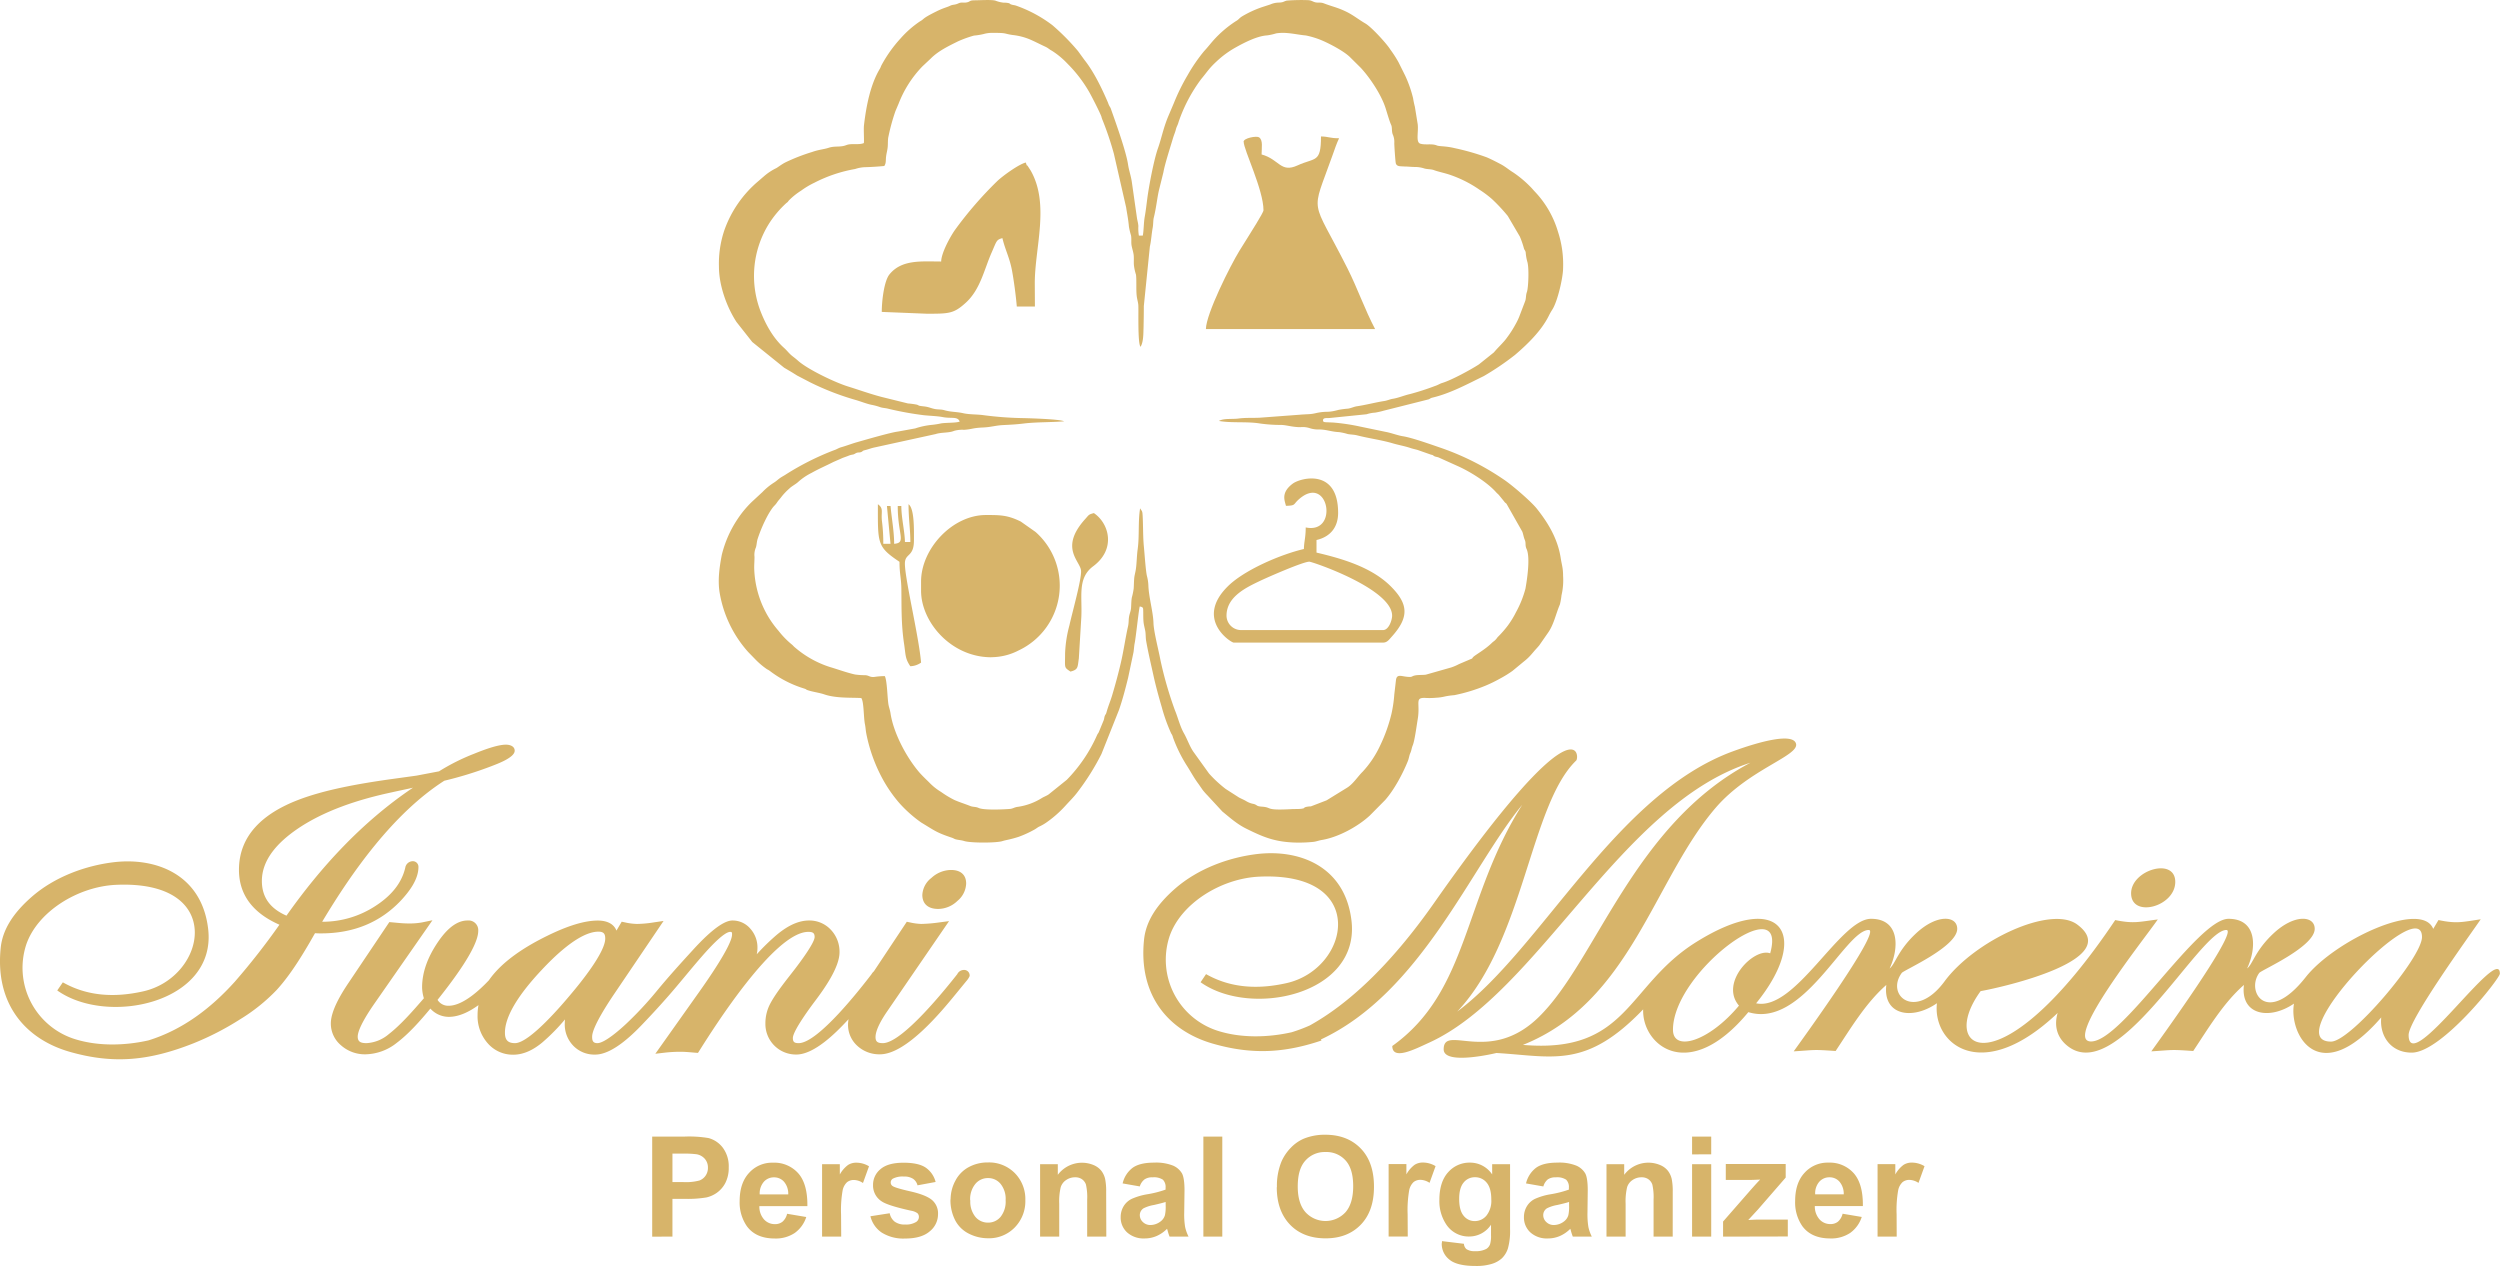 <svg xmlns="http://www.w3.org/2000/svg" viewBox="0 0 828.36 419.45"><defs><style>.cls-1,.cls-2{fill:#d7b46a;}.cls-1{fill-rule:evenodd;}</style></defs><title>Ivani Moreira logo</title><g id="Camada_2" data-name="Camada 2"><g id="Camada_1-2" data-name="Camada 1"><path class="cls-1" d="M286.22,47.41c-1.64.71-4.07,0-5.77.66-2.06.82-3.78.19-5.91.91-1.47.49-3.32.61-5.45,1.38a62,62,0,0,0-8.69,3.37c-1.28.6-2.83,1.83-3.22,2a18.2,18.2,0,0,0-4.1,2.73c-.64.54-1.15,1-1.83,1.58A37.63,37.63,0,0,0,240,76.32a34.67,34.67,0,0,0-1.78,12.09c0,6.25,2.62,13.38,5.82,18.29l5.22,6.62,10.57,8.52c1.45.86,2.83,1.65,4.25,2.57l4.49,2.34a89.33,89.33,0,0,0,14.91,5.77c1.6.45,3.55,1.24,5.22,1.6a18.39,18.39,0,0,1,2.72.71c1.07.4,1.81.31,3,.63a105.81,105.81,0,0,0,11.71,2.12c1.87.2,4.46.27,6.25.62,2.87.56,4.95-.32,5.61,1.49-1.23.48-4.4.32-6.18.6a25.65,25.65,0,0,1-2.87.47,25.11,25.11,0,0,0-5.68,1.19L297.5,143c-2.41.29-11,2.8-13.55,3.52-1.74.49-3.51,1.19-5.16,1.65-1.09.31-1.43.68-2.42,1a89.73,89.73,0,0,0-15.93,8c-.69.48-1.33.75-2.1,1.31s-1.08.93-1.95,1.47a20.58,20.58,0,0,0-3.75,3.08l-3.54,3.28a33.86,33.86,0,0,0-4.65,5.59,37.18,37.18,0,0,0-5.3,12c-.73,3.84-1.4,8.35-.69,12.53A39.2,39.2,0,0,0,247.87,216l2.58,2.65a25,25,0,0,0,3.71,3.11,4.94,4.94,0,0,1,1,.61,36.2,36.2,0,0,0,11.28,5.77c.93.29.43.3,1.25.57,1.72.57,3.81.81,5.46,1.38,3.91,1.35,9.19,1,12.24,1.21.88,1.2.74,6.41,1.2,8.64.22,1.08.24,1.95.43,3A52.47,52.47,0,0,0,292.4,258,45.46,45.46,0,0,0,298,266.1a42.55,42.55,0,0,0,7.23,6.43c4.71,2.85,5.09,3.34,10.2,5.05.59.2.75.4,1.26.53,1.08.27,1.69.22,2.86.58,2.13.65,10.63.65,12.61,0,1.05-.35,2.65-.52,5.41-1.43a34.91,34.91,0,0,0,4.83-2.19c1-.5,1.33-.93,2.15-1.28a15.94,15.94,0,0,0,2.15-1.25A37.52,37.52,0,0,0,353,267c1.35-1.5,2.84-2.93,4.06-4.58a79.77,79.77,0,0,0,7.9-12.59l5.83-14.64c1.19-3.44,2.11-7,3-10.59l1.79-8.49c.16-1,.2-2.11.39-3,.39-1.81,1.41-11.63,1.69-12.16,1.3.25,1.09.52,1.15,1.94,0,1,0,2.4.11,3.35s.38,1.86.56,2.85.11,2.22.27,3.16c.65,3.76,1.56,7.55,2.37,11.26s1.75,7.14,2.83,10.82a56.82,56.82,0,0,0,3.13,8.72,3.18,3.18,0,0,1,.56,1.24,48,48,0,0,0,4.48,9.19c1.4,2.15,2.46,4.24,4,6.28l1.39,2a21.12,21.12,0,0,0,1.6,1.81l4.92,5.33c2.61,2.12,4.85,4.16,7.95,5.69,5.55,2.75,9.24,4.29,15.7,4.57a46.21,46.21,0,0,0,6.56-.22c1-.13,1.73-.46,2.8-.63,5.54-.93,12-4.53,15.82-8.07l5.1-5.15c3-3.4,5.84-8.72,7.54-12.94.39-1,.42-1.8.8-2.62.44-1,.39-1.57.82-2.6.64-1.56,1.28-6.56,1.63-8.6.95-5.61-1.3-7.37,3-7.05a25.07,25.07,0,0,0,3.12-.09,15.88,15.88,0,0,0,3-.44,24.35,24.35,0,0,1,3-.41,55.47,55.47,0,0,0,10.45-3.19,45.41,45.41,0,0,0,4.59-2.24,38.27,38.27,0,0,0,4.23-2.6l3.74-3.09a17.12,17.12,0,0,0,2.67-2.55c.21-.25.55-.63.85-1,.65-.74.93-1,1.6-1.8l2.78-4c2.08-2.82,2.7-6.4,4.08-9.58a24,24,0,0,0,.54-3.07,21.73,21.73,0,0,0,.52-6.38c0-2.75-.45-3.66-.81-6.08-1-6.3-4.17-11.54-7.89-16.21-1.86-2.35-8.09-7.73-10.88-9.61a88,88,0,0,0-20.52-10.41c-3.17-1.08-9.84-3.5-13.08-4-1.6-.25-3.78-1.1-5.61-1.43l-8.47-1.76A68.74,68.74,0,0,0,441.7,140l-2.47-.1c-.74-.14-.24.08-.81-.28-.28-1.25.84-1.07,2.07-1.11l12.32-1.25a11.35,11.35,0,0,1,2.86-.54,26.21,26.21,0,0,0,2.8-.64l14.92-3.76c.63-.27.49-.39,1.24-.57,5.87-1.38,11.58-4.48,17-7.13a90,90,0,0,0,10.33-7c4.19-3.57,8.73-8,11.19-12.91a21.92,21.92,0,0,1,1.23-2.18c1.75-2.74,3.53-10.64,3.54-13.6a34.79,34.79,0,0,0-1.72-12.22,32.47,32.47,0,0,0-7.55-13.12c-.62-.64-1-1.15-1.64-1.78a36.52,36.52,0,0,0-5.58-4.65c-1.45-.88-2.63-1.94-4.11-2.72s-3.19-1.67-4.72-2.32A78.75,78.75,0,0,0,482,49.09c-3.12-.76-5-.52-5.93-.9-1.64-.69-3.7-.06-5.44-.58-1.58-.47-.59-3.69-.87-6.38l-.95-5.86a27.58,27.58,0,0,1-.59-2.82A39.8,39.8,0,0,0,465.57,25l-2.21-4.43a39.61,39.61,0,0,0-2.68-4.15c-1.23-2-6.25-7.46-8.24-8.62-2.27-1.32-4-2.77-6.33-3.91-3-1.46-4.59-1.67-7.46-2.78-1.13-.44-2-.08-3-.39s-1.1-.65-2.56-.68a61.38,61.38,0,0,0-6.73.16c-1.14.29-1,.61-2.72.66a7.3,7.3,0,0,0-2.77.63l-2.59.84a34.67,34.67,0,0,0-6.86,3.18c-.93.63-1,1-1.92,1.5a37,37,0,0,0-7.37,6.28c-1.19,1.34-2,2.42-3.17,3.67a55.13,55.13,0,0,0-5.48,8A66.92,66.92,0,0,0,389,34.05L387,38.76c-1.62,4-2.17,7.15-3.31,10.35-1.38,3.89-3,12.57-3.55,16.73-.25,1.93-.48,4-.84,6s-.3,4.48-.64,6.22l-1.3,0a14.42,14.42,0,0,1-.17-3.14c-.06-1.07-.35-1.83-.49-2.88L375,60.12c-.34-2.1-.94-3.67-1.23-5.63-.63-4.23-3.92-13.45-5.57-18.09a3.69,3.69,0,0,0-.51-1.11,6.19,6.19,0,0,1-.55-1.25c-2-4.67-4.67-10.22-7.77-14.12l-2.18-3a74.77,74.77,0,0,0-8.49-8.58,44,44,0,0,0-12-6.46c-.55-.2-1-.18-1.49-.35-.77-.23-.37-.3-1-.5a8,8,0,0,0-1.71-.15,10.34,10.34,0,0,1-2.7-.68C328.43-.16,324.59.1,323,.1c-1.9,0-1.44.45-2.64.69s-1.68-.19-2.87.36-1.72.29-2.67.76c-1.17.57-2.1.64-4.8,2-4.85,2.43-3.48,2.22-5.24,3.2a33.49,33.49,0,0,0-6.31,5.54,44.32,44.32,0,0,0-6.36,8.9c-.24.44-.3.78-.57,1.23C288.39,28,287,35.27,286.28,41.46c-.17,1.45.11,5.49-.06,5.95M293,55c.68-1,.43-1.85.61-3.21.14-1.1.43-2,.53-3.12s0-2.37.23-3.36a65.25,65.25,0,0,1,2.33-8.5l1.08-2.54A36.78,36.78,0,0,1,305.63,22l2.8-2.63c2.48-2.49,5.78-4.07,9-5.67a37.25,37.25,0,0,1,5.29-1.91,21.42,21.42,0,0,0,3.14-.5,10.44,10.44,0,0,1,3.18-.4c4.83,0,3.32.24,6.5.71a20.35,20.35,0,0,1,5.89,1.54c1.73.76,3.36,1.61,4.9,2.32,1,.46,1.34.92,2.25,1.38A26.8,26.8,0,0,1,352.61,20c.67.64,1.21,1.23,1.8,1.82a44.89,44.89,0,0,1,6.31,8.35c.62,1,3.7,7,4.21,8.44a8.46,8.46,0,0,0,.46,1.34,104.05,104.05,0,0,1,3.69,11l4.06,17.78c.36,2.38.71,3.92.92,6.35a21.68,21.68,0,0,0,.69,2.9c.22,1.11,0,2.34.2,3.41s.54,2,.67,3c.15,1.14,0,2.33.1,3.5A16.47,16.47,0,0,0,376.4,91c.24,1.7,0,4.94.24,7,.11,1.1.42,1.93.53,3,.14,1.46-.27,12.76.74,13.91,1-1.59.93-4.47,1-6.5.05-2.38.09-4.6.09-7l2-19.72c.44-1.84.56-4.24.95-6.29.19-1,.13-2.4.34-3.25.82-3.25,1.15-6.74,1.73-9.15l1.47-5.93c.44-2.65,2.42-8.71,3.17-11.29.3-1,.71-1.93.91-2.71.32-1.3.64-1.48.95-2.66A51.25,51.25,0,0,1,398,26.21c2.24-2.68,2.47-3.41,5.15-5.9a31.79,31.79,0,0,1,6.26-4.58c2.79-1.56,7.12-3.81,10.43-4a18.78,18.78,0,0,0,3-.67c3.41-.56,6.73.43,9.85.69a28,28,0,0,1,5.48,1.71c2.65,1.15,7.08,3.49,9.07,5.4l3.63,3.6c3.08,3.31,6.86,9,8.25,13.43.44,1.38,1.29,4.35,1.8,5.43.43.89.14,1.93.51,3.11a6,6,0,0,1,.56,3c0,.89.35,6.26.52,6.74.38,1.09,1.53.89,2.9,1,1.07,0,2.23.15,3.45.16a9.59,9.59,0,0,1,3.1.5c.94.27,2.21.19,3.09.51,1.6.6,3.77,1,5.59,1.65a39.68,39.68,0,0,1,9.58,4.87,34.34,34.34,0,0,1,4.14,3.1,57.75,57.75,0,0,1,5.23,5.6l4,6.82a30.24,30.24,0,0,1,1.38,4c.22.6.41.55.56,1.24a15.77,15.77,0,0,0,.53,3.09c.63,1.84.39,8.63-.14,10.08-.39,1.06-.21,2.06-.57,3l-2,5.24a20.34,20.34,0,0,1-1.19,2.43,34.56,34.56,0,0,1-2.82,4.4c-1.15,1.65-3,3.26-4.34,4.9l-5,4c-2.76,1.79-9,5.16-12,6.09-1,.29-1.43.7-2.56,1.06a86,86,0,0,1-8.2,2.65c-1.88.41-3.85,1.27-5.65,1.56-1.08.17-1.87.59-2.89.75-2.87.44-6.07,1.3-9.12,1.75-1,.15-1.75.58-2.85.77a31.14,31.14,0,0,0-3.16.41c-3.73,1-3.46.4-6.41.86-1.13.18-1.79.44-3.05.54-1,.08-2.34.11-3.36.21l-13.41,1c-2.46.11-4.59-.05-7,.27-2,.27-4.89-.13-6.47.8,4.33.76,9.33.12,13.68.85a49.16,49.16,0,0,0,6.86.47c1.81,0,3.65.72,6.42.74a7.6,7.6,0,0,1,3.23.36,9.29,9.29,0,0,0,3.2.4c2.45.07,3.8.75,6.43.88a18.46,18.46,0,0,1,2.88.64c1.19.21,2.08.17,3.18.45,3.89,1,8,1.51,11.82,2.65,1.87.55,3.94.9,5.72,1.51.94.33,2,.49,2.82.8l4,1.4c1.09.25.53.24,1.22.56.48.22.8.17,1.4.41l6.23,2.81c3.93,1.74,9.81,5.34,12.78,8.71.32.36.6.55.91.9l1.64,2c.57.78.37.39.89.92l5.23,9.23c.32.81.41,1.76.84,2.77s0,1.8.59,3c1.25,2.79.17,10-.4,13.15a34.08,34.08,0,0,1-3.11,7.73,29.7,29.7,0,0,1-2.74,4.48,35.11,35.11,0,0,1-3.39,3.85,6.69,6.69,0,0,1-.83,1c-.44.4-.56.41-1,.83-2.24,2.22-5.5,4-6.17,4.67s0,.39-1,.79l-3.8,1.62a16.75,16.75,0,0,1-2.53,1.09l-8.43,2.4c-.92.13-2.45.05-3.4.22-1.6.28-.74.7-3,.46-1.84-.2-3.21-.92-3.49,1.08l-.56,4.82a43.48,43.48,0,0,1-.93,6.36,52.46,52.46,0,0,1-3.74,10.51,33.53,33.53,0,0,1-5.79,8.68c-1.68,1.63-3.21,4.19-5.39,5.45l-6.59,4.06-5.2,2a8.19,8.19,0,0,0-1.66.2c-1,.34-.1.34-1.28.56-.84.16-2.42.09-3.43.15-9.16.5-6.21-.57-9.85-.82-2-.14-1.38-.49-2.7-.89a7.12,7.12,0,0,1-2.62-1c-.76-.44-1.54-.75-2.27-1.14l-4.4-2.82a41.19,41.19,0,0,1-5.53-5.12L395.36,249c-1.22-1.83-1.95-4.05-3.05-6-1.34-2.34-2-5.26-3-7.64a125.14,125.14,0,0,1-4.81-16.67c-.59-3.2-2.22-9.41-2.3-12.23-.11-3.74-1.54-8.45-1.69-12.45a14.13,14.13,0,0,0-.49-3.19c-.41-1.81-.8-7.67-1-9.67-.33-3.36-.22-7-.42-10.39-.1-1.64-.24-1.29-.83-2.34-.73,4.39-.19,9.19-.82,13.64-.3,2.17-.29,4.58-.6,6.61-.18,1.19-.46,1.93-.55,3.12s-.08,2.12-.16,3.23a23.09,23.09,0,0,1-.62,3c-.19,1.12-.17,2.22-.25,3.38s-.48,1.84-.66,2.93-.08,2-.32,3.09c-.87,3.84-1.46,8.08-2.34,11.91s-1.91,7.6-3,11.24c-.58,1.88-1.29,3.53-1.81,5.42-.29,1-.25.43-.57,1.22-.2.49-.16.86-.37,1.44l-1.53,3.71c-.26.69-.29.44-.64,1.16a50.1,50.1,0,0,1-10.05,14.86l-6,4.83c-.48.37-1.56.79-2.23,1.19a20.42,20.42,0,0,1-7.93,2.93c-1.21.13-1.67.61-2.64.7-2,.17-8.63.49-10.42-.32-1-.47-1.79-.25-2.78-.65-1.72-.69-3.58-1.25-5.26-2a32.13,32.13,0,0,1-4.39-2.65,19,19,0,0,1-4-3.21c-1.13-1.11-2.45-2.35-3.47-3.57-4.22-5.05-8.31-12.85-9.29-19.27-.16-1.09-.5-1.91-.68-2.9-.38-2.21-.41-7.73-1.2-9.43a22.84,22.84,0,0,0-3.48.27c-1.59.14-1.66-.48-3-.58a23.23,23.23,0,0,1-3.41-.23c-2.77-.62-5.58-1.67-8.36-2.49a33.43,33.43,0,0,1-11.57-6.5c-.45-.37-.55-.56-.92-.88a28.17,28.17,0,0,1-4.47-4.58,33.69,33.69,0,0,1-3.08-4.14,33.09,33.09,0,0,1-5-16.77c0-1.22.1-2.37.1-3.61a6.13,6.13,0,0,1,.47-3.14c.29-.95.26-2,.63-3a47.63,47.63,0,0,1,3.27-7.57,25.52,25.52,0,0,1,1.38-2.23c.69-1,1.09-1.15,1.65-2s1-1.22,1.56-2a21,21,0,0,1,2.55-2.67c.81-.83,2.23-1.49,3.09-2.34a19.91,19.91,0,0,1,4.34-2.9c2.31-1.31,4.79-2.37,7.23-3.61l2.52-1.1c.74-.37,1.64-.6,2.57-1a6.55,6.55,0,0,1,1.42-.36c.62-.18.71-.41,1.24-.58s.93,0,1.52-.28.11-.33,1.25-.61,1.72-.55,2.76-.8L310,143.83c2-.65,4.37-.32,6.15-1.07a9.63,9.63,0,0,1,3.29-.34c2.86-.21,2.59-.61,6.41-.78,2.46-.11,4.13-.67,6.43-.79,2.52-.13,4.32-.2,6.75-.5,4.26-.53,9.2-.39,13.57-.75-1.39-.71-11.06-1-13.5-1.06a114.59,114.59,0,0,1-13.4-1c-2.14-.28-4.48-.16-6.57-.63-2.27-.51-3.95-.34-6.25-1-1.16-.33-2-.15-3.2-.4s-1.77-.57-2.86-.76c-.47-.08-1.07-.13-1.64-.21-1-.14-.58-.17-1.34-.45a25.41,25.41,0,0,0-3-.41l-8.69-2.15c-3.83-1-7.3-2.27-11-3.42-4.33-1.31-13.53-5.72-16.73-8.59-.73-.66-1.27-1.05-2-1.63-1-.82-1.66-1.75-2.62-2.61-3.54-3.16-6.06-7.68-7.78-12.1a32.69,32.69,0,0,1,2.74-29,33.82,33.82,0,0,1,5.77-6.88c.72-.54.38-.31.9-.92a22.53,22.53,0,0,1,4-3.2,27.09,27.09,0,0,1,4.4-2.63A47,47,0,0,1,283.35,56a11.68,11.68,0,0,1,3.11-.6C288.41,55.36,291,55.2,293,55Z"></path><path class="cls-1" d="M412.09,47c0,2.62,6.56,15.88,6.56,22.67,0,.83-4.46,7.74-5.25,9.06-1,1.63-1.73,2.75-2.75,4.41-2.93,4.78-11,20.78-11.08,25.89h56.06c-3.36-6.35-5.8-13.44-9.14-20.08-12.24-24.28-12.18-17.1-4.95-37.54.71-2,1.38-4,2.16-5.6-3.17,0-3.33-.54-6-.6,0,8.9-1.88,6.9-7.75,9.59-5.68,2.61-6-2-11.93-3.62,0-2.11.56-4.85-.89-5.7-.83-.49-5.08.25-5.08,1.52"></path><path class="cls-1" d="M342.87,93.82c0-11.67,4.92-25.89-1.19-37-.41-.74-.36-.56-.92-1.46-1-1.57-.06.74-.88-1.51-2.44.65-7.57,4.4-9.4,6.11a126.21,126.21,0,0,0-14.11,16.3c-1.68,2.45-4.45,7.55-4.52,10.39-6.43,0-13.1-.76-17.16,4.31-1.72,2.16-2.52,8.6-2.52,12.39l14.91.6c7.42,0,8.95,0,13-3.71,4.77-4.4,6-10.9,8.49-16.56,1.71-3.86,1.53-4.23,3.57-4.78.88,3.78,2.34,6.36,3.15,10.57.6,3.13,1.32,8.48,1.62,12.09h6Z"></path><path class="cls-1" d="M426.08,167.6c3.38-.08,2.3-.43,4.35-2.21,9.79-8.56,13.32,11.72,2.21,9.37,0,3.42-.54,4.55-.6,7.15-7.83,1.83-19.8,7-25.21,12.37-11,10.89,1,18.64,1.95,18.64h49.5c1.35,0,2-1,2.84-1.93,5.87-6.49,5.55-10.86-.29-16.71-6.28-6.27-15.85-9.13-24.61-11.18v-4.17c4.53-1.05,7.16-4.18,7.16-9,0-14.91-12.5-11.59-15.05-9.67-4,3-2.64,5.63-2.25,7.29M406.4,204c0-6.31,6.56-9.35,11.13-11.54,2.37-1.13,14.23-6.35,16.3-6.35,1,0,27.44,9,27.44,17.89,0,1.45-1.1,4.77-3,4.77H411.17A4.82,4.82,0,0,1,406.4,204Z"></path><path class="cls-1" d="M328.45,217.76a19.86,19.86,0,0,0,9.08-2.25,23.73,23.73,0,0,0,5.59-39.25l-4.9-3.45c-4.42-2.17-6.81-2.16-11.56-2.16-11.07,0-21.47,11.15-21.47,22.07v3c0,10.43,10,22.06,23.26,22.06"></path><path class="cls-1" d="M354.69,222.53c2.59-.68,2.34-1.35,2.78-4.38l.81-13.5c.38-7.06-1.36-13.06,3.91-17,7.73-5.73,5.28-14.27.26-17.64-1.82.49-1.58.54-2.84,1.93-8.74,9.68-1.63,13.93-1.41,17.17.2,2.85-3,14.14-3.86,18.12a41.12,41.12,0,0,0-1.43,9.3c0,4.93-.42,4.49,1.78,6"></path><path class="cls-1" d="M295.06,180.19h-2.39a55.57,55.57,0,0,0-.42-7.33c-.41-3.35.68-4.29-1.37-5.79,0,13-.35,14.06,7.16,19.08,0,4,.58,5.45.62,8.93.08,6.29-.07,11.71.89,18.19.58,3.87.32,4.87,2.07,7.48a6.48,6.48,0,0,0,3.57-1.2c-.72-8.7-5.36-27.64-5.36-32.8,0-3.56,3-2,3-7.75,0-3.39.19-10.48-1.79-11.93,0,5,.6,8.3.6,12.52h-1.79c-.08-3.59-1.2-8-1.2-11.92h-1.19c0,9.61,2.93,12.18-1.19,12.52,0-4.15-.88-8.74-1.19-12.52h-1.2Z"></path><path class="cls-1" d="M200.54,311c0-1.53-.46-2.3-2.26-2.3-6.5,0-15.18,8.81-18.91,12.81-4.69,5-12.06,13.75-12.06,20.64,0,2.18.72,3.49,3.33,3.49,4.91,0,16.06-13.27,18.66-16.39,3-3.55,11.24-13.67,11.24-18.25m-63.7-50c-2.33.54-4.69,1-7,1.53-11.07,2.36-22.6,6.09-31.66,12.38-6,4.19-11.41,9.8-11.41,17,0,5.5,2.86,9.18,8.15,11.49C106.14,287.48,119.92,272.35,136.84,261Zm183.29,31.75a7.81,7.81,0,0,1-2.88,5.75,9.28,9.28,0,0,1-6.41,2.67c-3.32,0-5.23-1.69-5.23-4.64a7.57,7.57,0,0,1,3-5.63,9.75,9.75,0,0,1,6.44-2.64C318.29,288.23,320.13,289.88,320.13,292.72ZM20.82,325.49c8.26,4.69,17.34,5.07,26.58,3,10.62-2.37,17.53-11.7,17.13-20.18s-7.92-15.91-26-15.13c-12.79.55-26.28,9-29.9,20a24.76,24.76,0,0,0,15.8,31c7.81,2.55,16.86,2.33,24.74.55,11.34-3.49,20.78-10.71,28.63-19.44A231.31,231.31,0,0,0,92.59,306.4c-8.31-3.65-13.41-9.49-13.41-18.18,0-11.55,8.14-18.73,19.55-23.14,9-3.48,20.53-5.44,30.15-6.82L138,257l7.46-1.42a69.32,69.32,0,0,1,11.65-5.84c2.67-1.08,7.57-3,10.53-3,1.45,0,2.9.59,2.9,2,0,2.31-5.83,4.39-7.74,5.14a123.76,123.76,0,0,1-15.58,4.81C130.28,269.53,116.6,289,107,305l-.26.42a32,32,0,0,0,17.73-5.28c4.87-3.16,8.54-7.22,9.81-12.61a2.55,2.55,0,0,1,2.37-2.17,1.86,1.86,0,0,1,2,1.92c0,4.1-3,8.07-5.81,11.1-6.89,7.29-15.74,10.89-26.46,10.89-.68,0-1.35,0-2-.07l-1.87,3.26c-3.06,5.22-6.67,11-10.87,15.59a59.51,59.51,0,0,1-12.07,9.68,93.45,93.45,0,0,1-15.55,8c-14.41,5.68-26.25,7-41,2.76C8.35,344.24-1.71,332.57.24,314c.65-6.16,4.31-11.61,10.24-16.81,7.61-6.66,17.81-10.36,27.15-11.49,14-1.69,29.22,4,31.34,22.08,2.88,24.51-33.31,32.27-50,20.4Zm121.78,8.7c-3.23,3.91-7.12,8.32-11.11,11.33a17.1,17.1,0,0,1-10.33,3.82,11.89,11.89,0,0,1-8.19-3,9.39,9.39,0,0,1-3.35-7.23c0-4.22,3.42-9.8,5.79-13.34L129,305.53l.94.08c1.7.16,3.61.37,5.31.37a23.23,23.23,0,0,0,4.57-.34l3.47-.72-19.24,27.63c-1.61,2.32-5.52,8.14-5.52,10.94,0,1.75,1.08,2.15,2.93,2.15a12.42,12.42,0,0,0,7.38-3c4.07-3.15,8.25-8,11.61-11.87a13.16,13.16,0,0,1-.59-3.6c0-5.16,1.95-10,4.85-14.44,2.05-3.12,5.6-7.73,10.2-7.73a3.22,3.22,0,0,1,3.55,3.46c0,5.65-9.39,17.69-13.48,22.84a4.12,4.12,0,0,0,3.67,1.95c4.81,0,10.48-5.43,13.34-8.44,4.45-6.4,12.17-11.23,19.45-14.79,4.71-2.3,11.15-5,16.63-5,3.16,0,5.33,1.15,6.19,3.33L206,305.4l1.13.24a19.5,19.5,0,0,0,4,.5,38.45,38.45,0,0,0,5.56-.52l3.18-.47L203.6,329.21c-1.85,2.73-7.4,11.06-7.4,14.28,0,1.23.2,2.15,1.74,2.15,2.51,0,7.9-4.87,9.49-6.36a117.22,117.22,0,0,0,10.32-11.08c3.9-4.73,7.78-9,12-13.61s9.5-9.59,12.94-9.59a7.71,7.71,0,0,1,6,2.8,9.31,9.31,0,0,1,2.29,6.28,9.85,9.85,0,0,1-.24,2.12,73,73,0,0,1,6.58-6.41c2.88-2.41,6.63-4.79,10.76-4.79a9.67,9.67,0,0,1,7.26,3.12,10.54,10.54,0,0,1,2.83,7.42c0,4.92-4.92,11.9-7.89,15.86-1.52,2-7.57,10.13-7.57,12.54,0,1.28.48,1.7,1.91,1.7,6.5,0,20.83-18.51,24.16-22.85a3.26,3.26,0,0,1,.75-.91l10.93-16.46,1.06.22a20.17,20.17,0,0,0,3.72.5,49.69,49.69,0,0,0,6.1-.52l3.12-.41-20.5,29.9c-1.47,2.14-3.86,5.94-3.86,8.53,0,1.54.73,2,2.42,2,6.51,0,21.24-18.51,24.67-22.86a2.44,2.44,0,0,1,2.1-1.39,1.82,1.82,0,0,1,2,1.78v.21l-.08.2a6.57,6.57,0,0,1-1.05,1.54l-3.57,4.36c-4.51,5.51-16.27,19.86-25,19.86a10.74,10.74,0,0,1-7.6-2.88,9.37,9.37,0,0,1-3-7,9.82,9.82,0,0,1,.18-1.76l-.67.71c-3.47,3.71-10.65,11-16.63,11a10.12,10.12,0,0,1-10.26-10.24,13.94,13.94,0,0,1,1.67-6.74c2-3.71,5.53-8,8.16-11.42,1.28-1.68,6.48-8.53,6.48-10.54,0-1.34-.62-1.7-2.09-1.7-11.28,0-31.47,32.05-36.09,39.36l-.47.74-.95-.07c-1.5-.12-3.24-.3-4.74-.3a47,47,0,0,0-5.31.29l-3.13.37,14.63-20.63c2.18-3.08,10.79-15.29,10.79-18.87,0-.53.05-.89-.59-.89-1.85,0-5.87,4.08-9.37,8.09-3.81,4.36-7.37,8.86-11.2,13.23-2.48,2.82-5,5.59-7.63,8.34-3.46,3.7-10.57,11-16.54,11a9.7,9.7,0,0,1-7.34-3,10.13,10.13,0,0,1-2.76-7.24,13.37,13.37,0,0,1,.08-1.42,64.44,64.44,0,0,1-7.59,7.7c-2.62,2.16-5.86,4-9.56,4a11,11,0,0,1-8.52-3.86,13.49,13.49,0,0,1-3.3-9.25,18.47,18.47,0,0,1,.3-3.32c-2.91,2.11-6.35,3.89-9.83,3.89A8.26,8.26,0,0,1,142.6,334.19Z"></path><path class="cls-1" d="M802.51,310.49c0-15.08-48,34.64-30.13,34.64,6.49,0,30.13-27.8,30.13-34.64m-81.75-18.28c0,8.28-14.63,12.1-14.63,3.78C706.13,288.25,720.76,283.91,720.76,292.21Zm-144.56,41c-6.55-7.63,5-19.32,10.34-17.33,6.08-21.91-32.21,6.12-32.21,25.33C554.33,348.54,566.07,345.32,576.2,333.21ZM580,252.73c-42.88,13.61-70.45,76.42-106.54,92.78-4.31,1.95-12.13,6.08-12.13,1.07,25.52-18.23,23.46-49,43.07-79.93-17,20.61-33.57,62.32-66.71,77.76l.17.36c-12.29,4.14-23.06,4.78-36.11,1-14.56-4.24-24.62-15.91-22.67-34.48.65-6.16,4.31-11.61,10.24-16.81,7.61-6.66,17.8-10.36,27.14-11.49,14.05-1.69,29.22,4,31.35,22.08,2.88,24.51-33.32,32.27-50,20.39l1.81-2.69c8.27,4.69,17.35,5.07,26.59,3,10.62-2.36,17.53-11.69,17.13-20.17s-7.92-15.92-26-15.13c-12.78.55-26.27,9-29.89,20a24.73,24.73,0,0,0,15.8,31c7.81,2.56,16.86,2.34,24.73.56a52.17,52.17,0,0,0,6-2.25C446.21,333,460.25,320.5,475.31,299c47.95-68.34,48.15-48.18,46.95-47-15.33,14.83-17.16,59.58-39.41,83.18,28.06-20.92,52.58-72.12,91.38-86.25,8.54-3.12,19.76-6.23,20.86-2.55,1.22,4.05-15.54,8.42-26.6,21.26-20.6,24-28.16,64.31-63.88,78.58,34.89,3,34.38-19.7,57.41-34.07,28.44-17.75,38.14-2.21,19.86,20.29,13,2.72,27.78-28,38.08-28,9.47,0,9.38,9.62,6.15,16.45,1.89-1.43,2.63-5.89,8.74-11.61,7-6.54,13.66-5.87,13.66-1.53,0,6-17.67,13.67-18.37,14.62-5.47,7.45,4.53,15.89,14.18,2.79,9.83-13.36,35.11-25.38,43.95-18.83,15.67,11.62-24.62,20.77-32,22.07-14.62,20,6.57,33.23,44.59-23.54,6.08,1.23,7.67.62,14.11-.21-4.56,6.6-31.58,40.43-22.11,40.43,10.38,0,35.22-40.64,45.55-40.64,9.47,0,9.38,9.62,6.15,16.45,1.89-1.43,2.63-5.89,8.74-11.61,7-6.54,13.66-5.87,13.66-1.53,0,6-17.67,13.67-18.37,14.62-4.55,6.2,2.59,17.67,15.38,1.41,9.58-12.17,38.39-25.69,42.26-16l1.74-2.93c6,1.27,7.83.66,14-.25-3.74,5.48-23.89,33.27-23.89,38.33,0,14.12,30.23-30.53,30.23-20.32,0,1.64-19.35,26.17-29.21,26.17-7.06,0-10.72-5.7-10.09-11.67-20.71,23.94-30.68,5.61-28.92-4.57-8.27,5.63-17.8,3.69-16.58-6.19-6.85,6-11.9,14.53-16.8,21.89-7.67-.53-6.52-.35-13.89.12,1.27-1.81,29.27-40.21,24.87-40.22-9,0-36.67,53.38-53.4,37.76-3-2.83-3.61-6.55-2.5-10.26-25.32,24.07-41.54,10.1-40-3.23-8.38,5.82-18,3.86-16.77-6.06-6.85,6-11.9,14.53-16.8,21.89-7.67-.53-6.52-.35-13.89.12,1.26-1.81,29.27-40.22,24.86-40.22-7.73,0-21.77,32.83-39.89,27.22-19.79,23.93-35.3,10.9-34.85-.92-19,19.82-29.83,15.57-48.62,14.46,0,0-17.48,4.26-17.48-1.21,0-8.61,15.28,5.37,31.68-10.87C529,318.13,541.3,273.09,580,252.73Z"></path><path class="cls-2" d="M628.46,409.73h-6.34v-24H628v3.41a9.88,9.88,0,0,1,2.73-3.17,5.06,5.06,0,0,1,2.76-.75,8.18,8.18,0,0,1,4.19,1.19l-2,5.54a5.62,5.62,0,0,0-3-1,3.56,3.56,0,0,0-2.26.73,5,5,0,0,0-1.46,2.66,37.29,37.29,0,0,0-.53,8Zm-17.55-14a6.16,6.16,0,0,0-1.42-4.2,4.31,4.31,0,0,0-3.29-1.44,4.42,4.42,0,0,0-3.43,1.52,5.87,5.87,0,0,0-1.32,4.12Zm-.37,6.43,6.34,1.07a10.37,10.37,0,0,1-3.85,5.3,11.27,11.27,0,0,1-6.58,1.82q-6.27,0-9.27-4.09a13.8,13.8,0,0,1-2.37-8.29q0-6,3.11-9.36a10.25,10.25,0,0,1,7.89-3.38,10.65,10.65,0,0,1,8.44,3.54q3.09,3.54,3,10.85H601.33a6.42,6.42,0,0,0,1.54,4.39,4.76,4.76,0,0,0,3.64,1.58,3.87,3.87,0,0,0,2.5-.81A5.06,5.06,0,0,0,610.54,402.14Zm-39.61,7.59v-5l9-10.3c1.49-1.69,2.57-2.88,3.28-3.59-.74,0-1.71.08-2.91.1l-8.47,0v-5.27h19.85v4.49l-9.17,10.56-3.23,3.5c1.76-.09,2.85-.14,3.28-.14h9.82v5.6Zm-10.27,0v-24H567v24Zm0-27.25V376.6H567v5.88Zm-6.42,27.25H547.9V397.49a18.86,18.86,0,0,0-.41-5,3.58,3.58,0,0,0-1.33-1.77,3.79,3.79,0,0,0-2.22-.63,5.19,5.19,0,0,0-3,.9,4.47,4.47,0,0,0-1.81,2.39,20.35,20.35,0,0,0-.49,5.51v10.86h-6.34v-24h5.87v3.52A10,10,0,0,1,550,386a6.54,6.54,0,0,1,2.65,1.93,7.13,7.13,0,0,1,1.25,2.67,20,20,0,0,1,.35,4.27ZM519.9,398.26c-.81.27-2.1.59-3.87,1a12.1,12.1,0,0,0-3.45,1.1,2.67,2.67,0,0,0-1.24,2.24,3.1,3.1,0,0,0,1,2.3,3.47,3.47,0,0,0,2.53,1,5.54,5.54,0,0,0,3.28-1.13,4,4,0,0,0,1.51-2.11,12.75,12.75,0,0,0,.25-3.09Zm-8.52-5.14-5.74-1a9.08,9.08,0,0,1,3.35-5.2q2.37-1.69,7-1.69a15.25,15.25,0,0,1,6.33,1,6.38,6.38,0,0,1,2.93,2.55c.56,1,.84,2.93.84,5.69l-.09,7.4a26.26,26.26,0,0,0,.3,4.67,13.24,13.24,0,0,0,1.14,3.21h-6.3c-.16-.41-.37-1-.61-1.85a7.1,7.1,0,0,0-.22-.74,11.26,11.26,0,0,1-3.47,2.39,9.88,9.88,0,0,1-3.94.8,8.12,8.12,0,0,1-5.82-2,6.67,6.67,0,0,1-2.13-5.08,6.85,6.85,0,0,1,1-3.63,6.36,6.36,0,0,1,2.72-2.43,21,21,0,0,1,5-1.48,34.84,34.84,0,0,0,6.17-1.56v-.64a3.36,3.36,0,0,0-.91-2.65,5.44,5.44,0,0,0-3.42-.78,4.46,4.46,0,0,0-2.65.68A4.66,4.66,0,0,0,511.38,393.12Zm-27.89,4.12q0,3.81,1.47,5.58a4.6,4.6,0,0,0,3.65,1.78,5,5,0,0,0,3.92-1.82,7.9,7.9,0,0,0,1.6-5.38c0-2.48-.51-4.33-1.53-5.53a4.88,4.88,0,0,0-3.88-1.8,4.69,4.69,0,0,0-3.76,1.77Q483.49,393.61,483.49,397.24Zm-5.69,14,7.26.88a2.57,2.57,0,0,0,.83,1.77,4.84,4.84,0,0,0,2.86.68,7.39,7.39,0,0,0,3.73-.75,3,3,0,0,0,1.26-1.6,9.48,9.48,0,0,0,.3-2.92l0-3.5a8.63,8.63,0,0,1-7.22,3.91,8.88,8.88,0,0,1-7.67-4.08,13.89,13.89,0,0,1-2.22-8q0-6,2.91-9.22a9.4,9.4,0,0,1,7.23-3.18,8.78,8.78,0,0,1,7.35,3.91v-3.4h5.93v21.53a21.37,21.37,0,0,1-.7,6.35,7.86,7.86,0,0,1-2,3.3,8.75,8.75,0,0,1-3.38,1.87,17.52,17.52,0,0,1-5.34.68c-4.08,0-7-.7-8.67-2.1a6.59,6.59,0,0,1-2.55-5.32C477.77,411.82,477.78,411.56,477.8,411.26Zm-11.35-1.53h-6.34v-24H466v3.41a9.88,9.88,0,0,1,2.73-3.17,5,5,0,0,1,2.75-.75,8.15,8.15,0,0,1,4.19,1.19l-2,5.54a5.62,5.62,0,0,0-3-1,3.59,3.59,0,0,0-2.27.73,5.07,5.07,0,0,0-1.46,2.66,38,38,0,0,0-.53,8ZM430,393.14q0,5.64,2.6,8.55a9,9,0,0,0,13.2,0c1.71-1.93,2.57-4.81,2.57-8.66s-.83-6.64-2.51-8.51a8.45,8.45,0,0,0-6.65-2.8,8.54,8.54,0,0,0-6.68,2.84C430.8,386.47,430,389.33,430,393.14Zm-6.9.23a21.19,21.19,0,0,1,1.52-8.52,15.4,15.4,0,0,1,3.09-4.55,13.09,13.09,0,0,1,4.28-3,18.28,18.28,0,0,1,7.15-1.31c4.89,0,8.79,1.52,11.73,4.55s4.39,7.26,4.39,12.66-1.45,9.56-4.36,12.58-6.8,4.54-11.67,4.54-8.86-1.5-11.76-4.51S423.05,398.66,423.05,393.37Zm-24.37,16.36V376.6H405v33.13Zm-12.5-11.47c-.81.27-2.1.59-3.86,1a12.2,12.2,0,0,0-3.46,1.1,2.69,2.69,0,0,0-1.24,2.24,3.1,3.1,0,0,0,1,2.3,3.49,3.49,0,0,0,2.53,1,5.54,5.54,0,0,0,3.28-1.13,4,4,0,0,0,1.51-2.11,12.75,12.75,0,0,0,.25-3.09Zm-8.52-5.14-5.73-1a9,9,0,0,1,3.34-5.2q2.39-1.69,7.05-1.69a15.3,15.3,0,0,1,6.34,1,6.35,6.35,0,0,1,2.92,2.55c.56,1,.85,2.93.85,5.69l-.1,7.4a26.26,26.26,0,0,0,.3,4.67,13.68,13.68,0,0,0,1.14,3.21h-6.29a17.29,17.29,0,0,1-.61-1.85,6.37,6.37,0,0,0-.23-.74,11.14,11.14,0,0,1-3.47,2.39,9.84,9.84,0,0,1-3.94.8,8.14,8.14,0,0,1-5.82-2,6.67,6.67,0,0,1-2.13-5.08,6.85,6.85,0,0,1,1-3.63,6.36,6.36,0,0,1,2.72-2.43,21,21,0,0,1,5-1.48,34.91,34.91,0,0,0,6.16-1.56v-.64a3.39,3.39,0,0,0-.9-2.65,5.47,5.47,0,0,0-3.43-.78,4.41,4.41,0,0,0-2.64.68A4.67,4.67,0,0,0,377.66,393.12Zm-11.14,16.61h-6.34V397.49a18.86,18.86,0,0,0-.41-5,3.58,3.58,0,0,0-1.33-1.77,3.79,3.79,0,0,0-2.22-.63,5.19,5.19,0,0,0-3,.9,4.47,4.47,0,0,0-1.81,2.39,20.35,20.35,0,0,0-.49,5.51v10.86h-6.34v-24h5.87v3.52A10,10,0,0,1,362.27,386a6.54,6.54,0,0,1,2.65,1.93,7.13,7.13,0,0,1,1.25,2.67,20,20,0,0,1,.35,4.27Zm-45.06-12a8,8,0,0,0,1.69,5.48,5.37,5.37,0,0,0,4.18,1.9,5.31,5.31,0,0,0,4.15-1.9,8.11,8.11,0,0,0,1.68-5.53,7.91,7.91,0,0,0-1.68-5.42,5.28,5.28,0,0,0-4.15-1.91,5.34,5.34,0,0,0-4.18,1.91A7.94,7.94,0,0,0,321.46,397.77Zm-6.53-.34a13,13,0,0,1,1.56-6.13,10.68,10.68,0,0,1,4.42-4.53,13.08,13.08,0,0,1,6.38-1.56,12,12,0,0,1,8.92,3.54,12.25,12.25,0,0,1,3.48,8.95,12.41,12.41,0,0,1-3.51,9.05,11.86,11.86,0,0,1-8.85,3.58,14,14,0,0,1-6.29-1.49,10.25,10.25,0,0,1-4.55-4.38A14.61,14.61,0,0,1,314.93,397.43ZM288.41,403l6.39-1a4.59,4.59,0,0,0,1.65,2.79,5.55,5.55,0,0,0,3.47.95,6.3,6.3,0,0,0,3.71-.9,2,2,0,0,0,.84-1.7A1.69,1.69,0,0,0,304,402a5.05,5.05,0,0,0-2.12-.84q-7.69-1.69-9.75-3.1a6.21,6.21,0,0,1-2.85-5.41,6.66,6.66,0,0,1,2.47-5.26q2.46-2.13,7.63-2.13,4.94,0,7.33,1.61a8.25,8.25,0,0,1,3.3,4.77l-6,1.11a3.69,3.69,0,0,0-1.47-2.16,5.31,5.31,0,0,0-3.07-.75,7,7,0,0,0-3.62.7,1.48,1.48,0,0,0-.72,1.29,1.4,1.4,0,0,0,.63,1.16q.87.63,5.95,1.78c3.4.78,5.76,1.72,7.1,2.84a5.81,5.81,0,0,1,2,4.72,7.26,7.26,0,0,1-2.76,5.68c-1.83,1.58-4.56,2.37-8.17,2.37a13.46,13.46,0,0,1-7.77-2A9.11,9.11,0,0,1,288.41,403Zm-9.68,6.75h-6.34v-24h5.88v3.41A9.88,9.88,0,0,1,281,386a5,5,0,0,1,2.75-.75,8.15,8.15,0,0,1,4.19,1.19l-2,5.54a5.59,5.59,0,0,0-3-1,3.59,3.59,0,0,0-2.27.73,5.07,5.07,0,0,0-1.46,2.66,38,38,0,0,0-.53,8Zm-17.55-14a6.11,6.11,0,0,0-1.41-4.2,4.33,4.33,0,0,0-3.3-1.44,4.39,4.39,0,0,0-3.42,1.52,5.92,5.92,0,0,0-1.33,4.12Zm-.37,6.43,6.34,1.07a10.36,10.36,0,0,1-3.84,5.3,11.3,11.3,0,0,1-6.59,1.82c-4.17,0-7.27-1.36-9.26-4.09a13.81,13.81,0,0,1-2.38-8.29q0-6,3.12-9.36a10.22,10.22,0,0,1,7.88-3.38,10.63,10.63,0,0,1,8.44,3.54q3.09,3.54,3,10.85H251.61a6.37,6.37,0,0,0,1.53,4.39,4.76,4.76,0,0,0,3.64,1.58,3.85,3.85,0,0,0,2.5-.81A4.93,4.93,0,0,0,260.81,402.14Zm-38-19.94v9.44h3.65a17.4,17.4,0,0,0,5.27-.52,4.31,4.31,0,0,0,2.08-1.64,4.5,4.5,0,0,0,.76-2.58,4.36,4.36,0,0,0-1.06-3,4.68,4.68,0,0,0-2.68-1.48,33.83,33.83,0,0,0-4.8-.22Zm-6.71,27.53V376.6h10.73a39,39,0,0,1,7.94.49,8.79,8.79,0,0,1,4.77,3.25,10.31,10.31,0,0,1,1.92,6.46,10.86,10.86,0,0,1-1.1,5.12,9.26,9.26,0,0,1-2.81,3.28,9.69,9.69,0,0,1-3.46,1.56,37.67,37.67,0,0,1-6.93.48h-4.35v12.49Z"></path></g></g></svg>